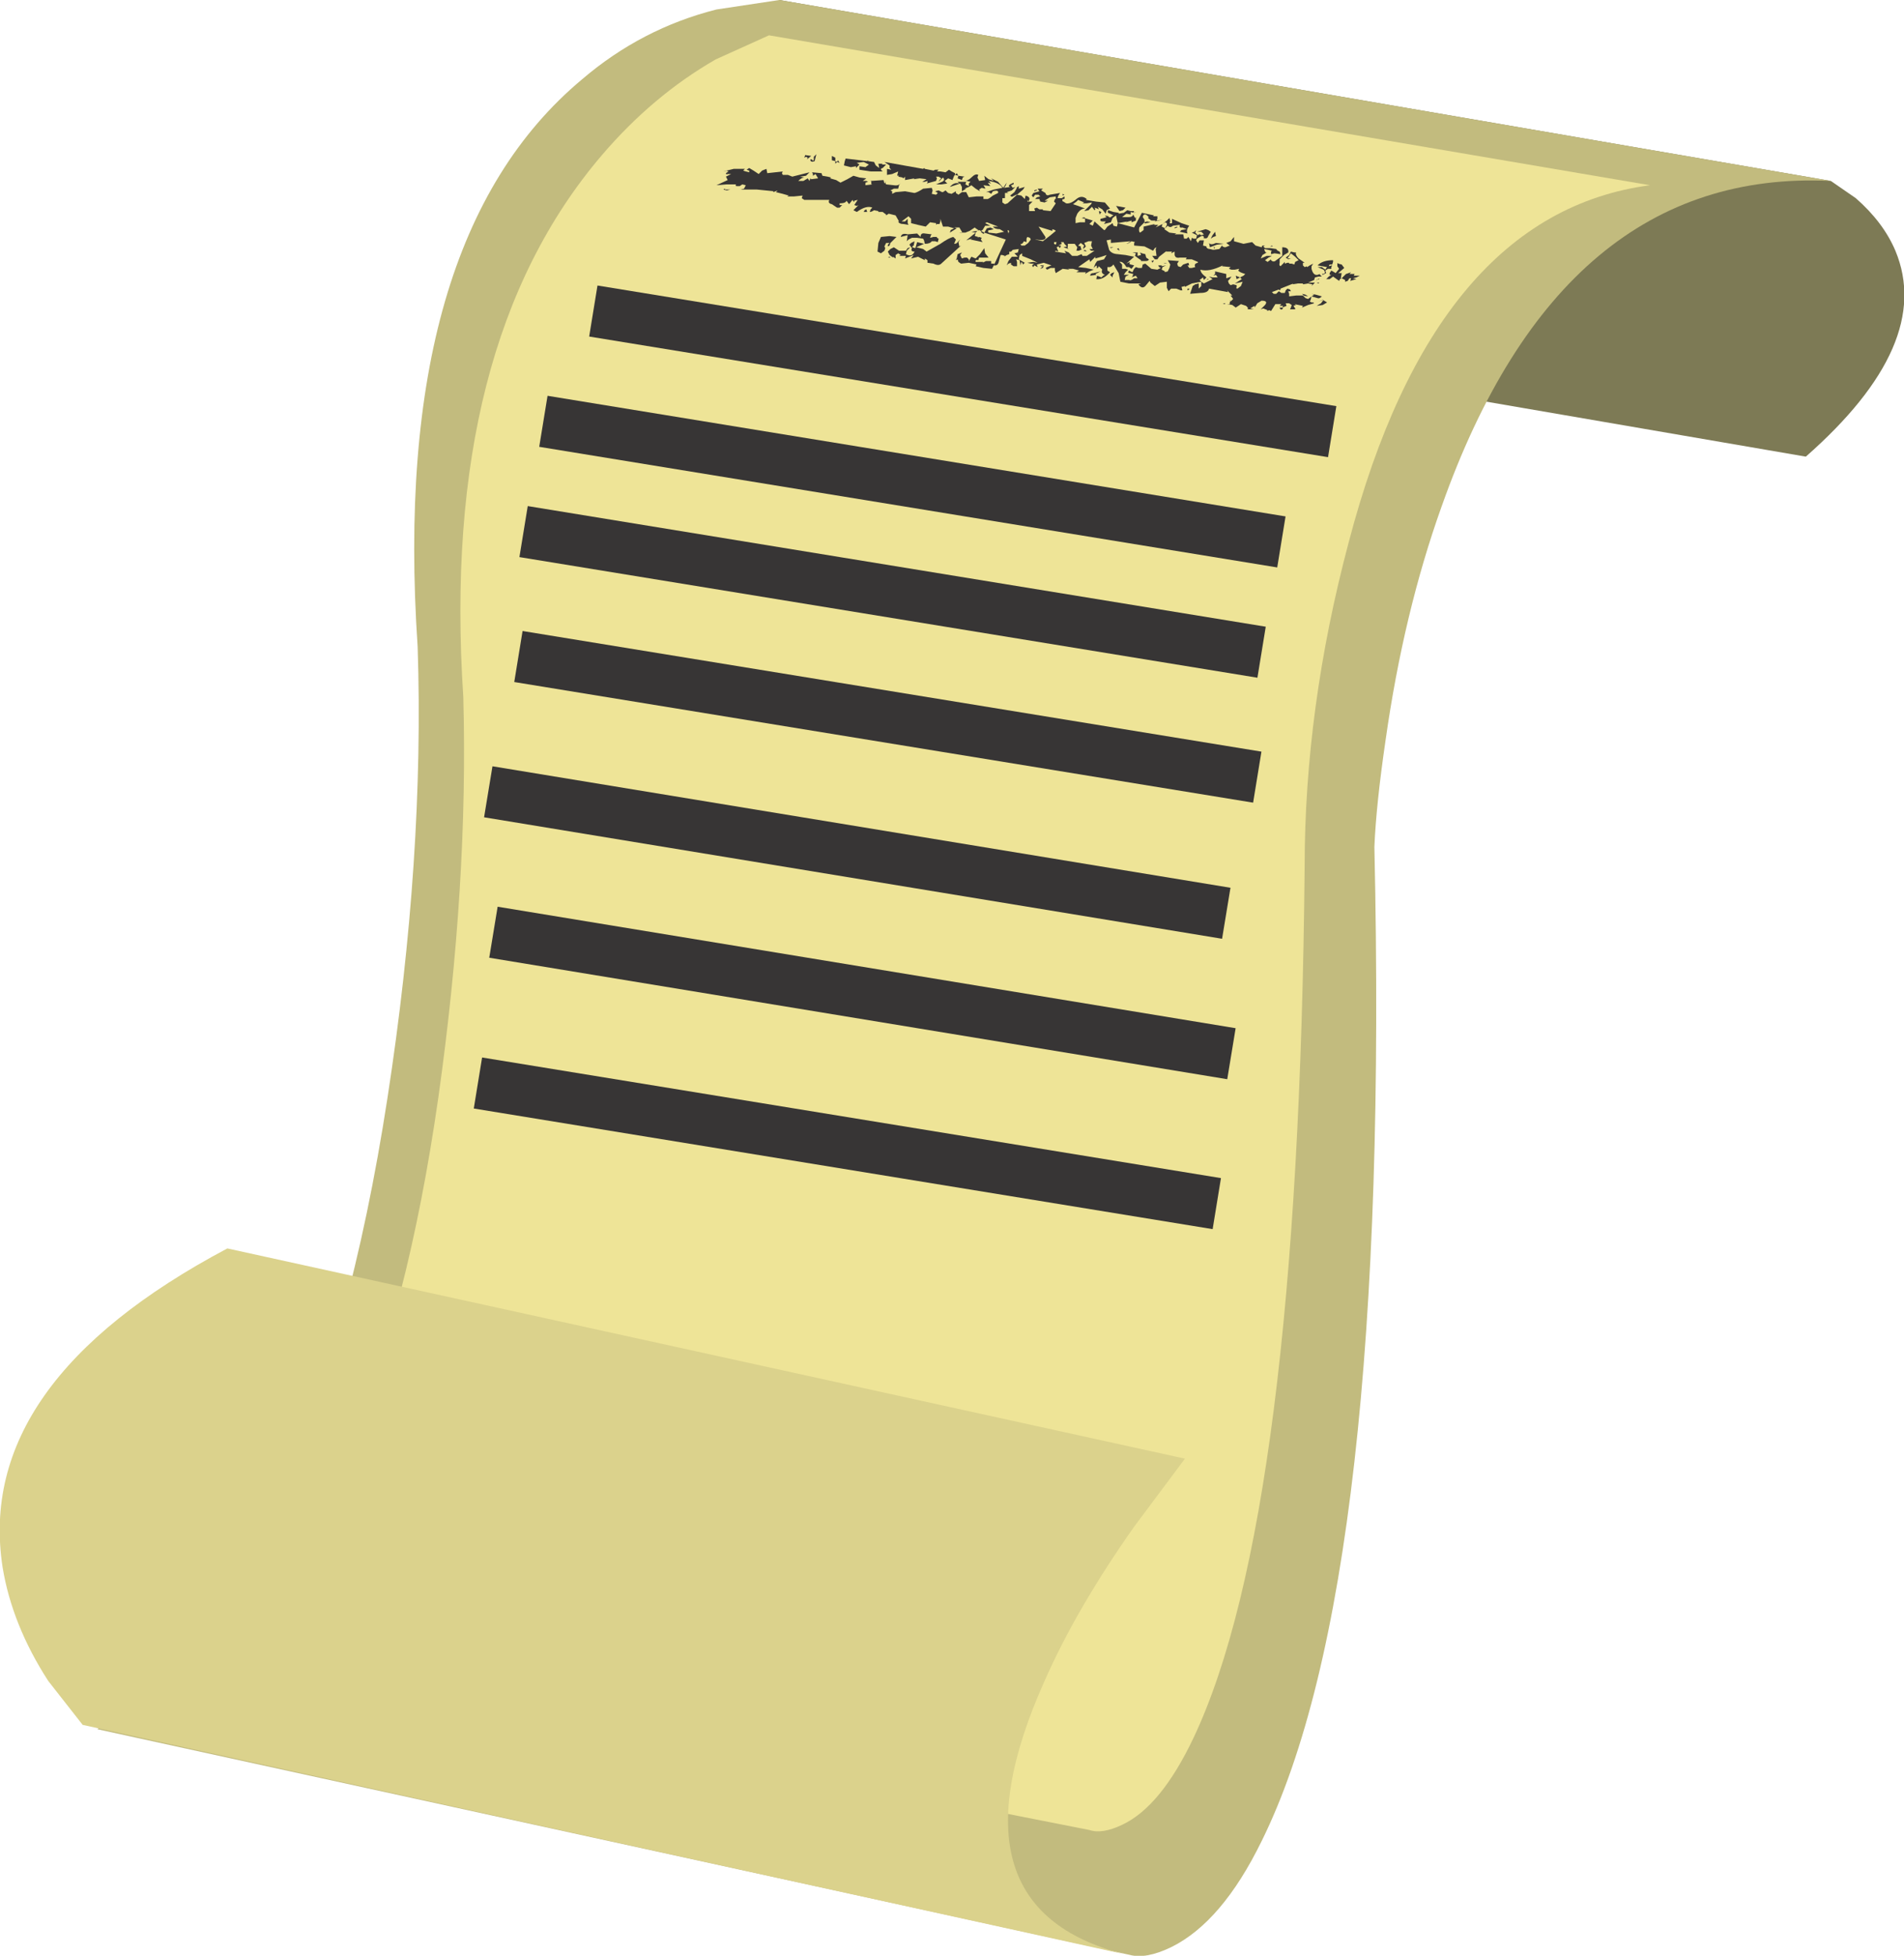 <?xml version="1.0" encoding="UTF-8" standalone="no"?>
<svg xmlns:xlink="http://www.w3.org/1999/xlink" height="113.5px" width="110.55px" xmlns="http://www.w3.org/2000/svg" viewBox="0 0 110.55 113.5">
  <g transform="matrix(1.0, 0.0, 0.0, 1.0, 0.45, 24.2)">
    <path d="M109.6 -9.65 Q111.85 -4.25 104.4 2.3 L85.5 -0.95 38.4 -9.95 44.8 -24.2 105.85 -13.7 107.3 -12.7 Q108.9 -11.3 109.6 -9.65" fill="#7d7a55" fill-rule="evenodd" stroke="none"/>
    <path d="M80.0 18.75 Q79.45 22.5 79.35 24.95 80.3 67.5 72.8 82.65 70.5 87.35 67.55 88.8 66.1 89.5 65.15 89.25 L5.2 76.15 Q17.75 67.45 22.05 39.5 24.2 25.55 23.8 13.35 22.2 -10.3 33.35 -19.6 36.8 -22.55 41.15 -23.65 L44.8 -24.2 105.85 -13.7 Q90.2 -14.45 83.25 5.2 81.05 11.35 80.0 18.75" fill="#c2bb7e" fill-rule="evenodd" stroke="none"/>
    <path d="M95.35 -13.45 Q82.85 -11.8 77.85 7.3 75.3 16.9 75.3 26.1 74.95 63.75 68.85 76.65 66.95 80.65 64.7 81.7 63.55 82.25 62.8 82.0 L11.05 71.8 Q21.45 64.25 25.0 39.5 26.75 27.1 26.45 16.25 25.1 -4.2 34.5 -15.2 37.45 -18.65 41.1 -20.75 L44.2 -22.15 95.35 -13.45" fill="#eee497" fill-rule="evenodd" stroke="none"/>
    <path d="M-0.3 66.75 Q-1.95 56.05 12.75 48.25 L68.35 60.45 65.4 64.4 Q62.05 69.15 60.2 73.35 54.3 86.5 64.8 89.2 L4.35 75.9 2.35 73.35 Q0.25 70.1 -0.3 66.75" fill="#dbd28c" fill-rule="evenodd" stroke="none"/>
    <path d="M78.0 -8.4 L77.9 -8.3 78.2 -8.3 78.15 -8.2 78.5 -8.2 78.3 -8.1 78.1 -8.05 78.3 -8.0 77.95 -7.9 78.0 -8.05 77.9 -8.05 77.8 -7.9 77.65 -7.85 77.65 -7.95 77.55 -8.0 77.45 -8.05 77.7 -8.3 78.0 -8.4" fill="#373535" fill-rule="evenodd" stroke="none"/>
    <path d="M76.75 -8.35 L76.85 -8.5 77.1 -8.35 77.3 -8.6 77.2 -8.75 77.2 -8.95 Q77.2 -8.9 77.45 -8.85 L77.6 -8.65 77.25 -8.35 77.35 -8.35 77.45 -8.35 77.4 -8.05 77.45 -8.05 77.35 -8.0 77.3 -7.9 76.95 -8.15 76.75 -8.0 76.55 -8.0 76.7 -8.15 76.85 -8.25 76.75 -8.25 76.75 -8.35" fill="#373535" fill-rule="evenodd" stroke="none"/>
    <path d="M55.9 -10.3 L56.0 -10.35 55.8 -10.3 55.65 -10.25 56.2 -10.7 56.15 -10.5 56.35 -10.45 56.3 -10.4 56.4 -10.45 56.55 -10.4 56.5 -10.3 56.6 -10.15 55.9 -10.3" fill="#373535" fill-rule="evenodd" stroke="none"/>
    <path d="M59.05 -13.35 L58.95 -13.2 58.6 -12.9 58.55 -12.9 58.35 -12.8 Q58.3 -12.75 58.2 -12.85 L58.45 -13.05 58.6 -13.3 58.55 -13.3 58.7 -13.4 58.7 -13.3 58.7 -13.25 59.05 -13.35" fill="#373535" fill-rule="evenodd" stroke="none"/>
    <path d="M55.95 -10.75 L56.3 -10.8 56.2 -10.7 55.95 -10.75" fill="#373535" fill-rule="evenodd" stroke="none"/>
    <path d="M51.4 -9.3 L51.4 -9.25 51.2 -9.4 51.1 -9.6 51.25 -9.75 51.45 -9.85 51.75 -9.65 52.15 -9.65 52.25 -9.8 52.4 -9.85 52.2 -9.65 52.15 -9.45 Q52.5 -9.25 52.65 -9.6 52.4 -9.6 52.5 -9.8 L52.35 -10.0 52.45 -10.1 52.65 -10.2 52.6 -9.95 Q52.4 -9.85 52.7 -9.8 L52.8 -10.15 53.2 -10.05 52.75 -9.85 53.15 -9.75 53.35 -9.6 54.15 -10.05 Q54.65 -10.4 54.9 -10.45 L55.05 -10.3 54.95 -10.05 Q55.1 -10.05 55.15 -10.15 L55.3 -10.3 55.2 -10.15 55.25 -9.9 55.35 -9.95 54.2 -8.9 Q54.05 -8.75 53.75 -8.9 L53.4 -8.95 53.4 -9.1 53.25 -9.2 53.25 -9.1 52.85 -9.3 52.45 -9.2 52.6 -9.4 52.1 -9.2 52.15 -9.35 51.95 -9.35 51.75 -9.35 51.85 -9.4 51.7 -9.5 51.55 -9.4 51.55 -9.2 51.4 -9.3" fill="#373535" fill-rule="evenodd" stroke="none"/>
    <path d="M52.2 -10.2 L52.25 -10.55 51.85 -10.45 Q51.9 -10.7 52.25 -10.6 L52.8 -10.65 53.0 -10.45 Q53.0 -10.7 53.25 -10.65 L53.65 -10.6 53.6 -10.55 53.55 -10.4 53.75 -10.45 53.95 -10.45 53.95 -10.4 54.05 -10.35 54.0 -10.15 53.85 -10.2 53.65 -10.2 Q53.55 -10.05 53.25 -10.05 L53.2 -10.25 53.15 -10.35 52.8 -10.4 52.45 -10.4 52.5 -10.4 52.3 -10.3 52.2 -10.2" fill="#373535" fill-rule="evenodd" stroke="none"/>
    <path d="M56.4 -9.25 L56.35 -9.1 Q56.15 -9.15 56.2 -9.0 L56.65 -9.0 56.6 -8.95 56.8 -9.05 57.1 -9.05 57.1 -8.9 57.3 -8.9 57.15 -8.6 56.65 -8.65 56.2 -8.75 56.25 -8.85 55.8 -8.95 55.35 -8.9 55.2 -9.0 55.15 -9.15 55.05 -9.1 55.1 -9.2 55.15 -9.2 55.1 -9.2 55.15 -9.45 55.4 -9.55 55.3 -9.4 55.2 -9.25 55.3 -9.4 55.4 -9.2 55.55 -9.25 55.7 -9.25 55.8 -9.15 55.8 -9.05 55.95 -9.3 56.2 -9.2 56.45 -9.45 56.7 -9.8 56.75 -9.5 56.95 -9.25 56.4 -9.25" fill="#373535" fill-rule="evenodd" stroke="none"/>
    <path d="M70.0 -9.85 L70.1 -9.85 70.0 -9.7 70.05 -9.8 70.0 -9.85" fill="#373535" fill-rule="evenodd" stroke="none"/>
    <path d="M76.95 -9.0 L76.9 -8.85 76.75 -8.85 76.7 -8.75 76.9 -8.8 76.85 -8.7 76.85 -8.6 76.65 -8.6 76.5 -8.5 76.55 -8.35 76.35 -8.25 76.3 -8.3 Q76.6 -8.3 76.4 -8.55 L76.05 -8.7 76.3 -8.7 76.5 -8.55 76.6 -8.7 76.05 -8.8 Q76.35 -9.1 76.95 -9.1 L76.95 -9.0" fill="#373535" fill-rule="evenodd" stroke="none"/>
    <path d="M65.45 -9.35 L65.4 -9.3 65.45 -9.35" fill="#373535" fill-rule="evenodd" stroke="none"/>
    <path d="M65.45 -9.35 L65.5 -9.5 65.3 -9.55 65.6 -9.55 65.6 -9.45 65.6 -9.35 65.8 -9.4 65.75 -9.55 Q65.75 -9.55 65.85 -9.5 L66.05 -9.45 66.1 -9.25 66.25 -9.15 Q66.25 -9.05 66.05 -9.05 L65.8 -9.05 65.8 -9.1 65.65 -9.2 65.45 -9.35" fill="#373535" fill-rule="evenodd" stroke="none"/>
    <path d="M56.5 -10.75 L56.5 -10.8 56.7 -10.7 Q56.7 -10.55 56.5 -10.75" fill="#373535" fill-rule="evenodd" stroke="none"/>
    <path d="M71.3 -8.2 L71.55 -8.1 71.35 -8.0 71.3 -8.2" fill="#373535" fill-rule="evenodd" stroke="none"/>
    <path d="M72.25 -10.15 L72.45 -9.95 72.8 -9.85 72.85 -9.95 73.0 -9.95 72.9 -9.9 73.0 -9.8 73.3 -9.8 73.65 -9.75 Q73.7 -9.65 73.85 -9.6 L73.9 -9.45 73.55 -9.5 73.35 -9.45 73.35 -9.6 73.4 -9.65 73.2 -9.7 72.95 -9.75 73.0 -9.6 Q73.1 -9.5 73.1 -9.55 L72.85 -9.4 72.75 -9.2 73.1 -9.35 73.4 -9.35 73.2 -9.25 73.0 -9.1 73.15 -9.0 73.35 -9.15 73.35 -9.1 Q73.5 -8.95 73.65 -9.1 L74.0 -9.35 74.0 -9.6 74.0 -9.85 Q74.4 -9.85 74.35 -9.55 L74.1 -9.4 73.85 -9.15 73.85 -8.95 Q73.8 -8.8 73.9 -8.75 L74.05 -8.9 74.15 -9.0 74.15 -8.9 74.3 -8.95 74.4 -8.95 74.4 -8.9 74.55 -8.9 74.7 -8.85 74.75 -9.0 74.95 -9.1 74.75 -9.3 74.5 -9.5 74.3 -9.2 74.5 -9.2 74.35 -9.15 74.2 -9.25 74.4 -9.4 74.5 -9.6 74.7 -9.55 74.8 -9.55 Q74.75 -9.4 74.95 -9.2 L75.3 -8.95 75.2 -8.95 75.2 -8.8 75.3 -8.7 75.45 -8.75 75.4 -8.75 75.45 -8.7 75.6 -8.8 75.8 -8.9 75.7 -8.75 75.7 -8.6 Q75.8 -8.2 76.05 -8.25 L76.2 -8.3 76.15 -8.3 76.3 -8.15 76.1 -8.15 75.9 -8.1 75.85 -7.95 75.5 -7.8 75.9 -7.8 75.8 -7.7 75.7 -7.6 75.75 -7.7 75.5 -7.75 75.2 -7.7 75.2 -7.75 74.9 -7.75 74.6 -7.7 74.65 -7.75 73.9 -7.45 73.9 -7.4 73.85 -7.35 73.8 -7.4 73.4 -7.25 73.5 -7.15 73.65 -7.15 73.8 -7.3 73.95 -7.2 74.15 -7.2 74.2 -7.35 74.3 -7.45 74.45 -7.4 74.5 -7.3 74.45 -7.3 74.35 -7.3 74.4 -7.15 74.4 -7.0 74.8 -7.05 75.25 -7.05 75.15 -7.15 75.35 -7.1 75.5 -7.0 75.2 -7.05 75.35 -6.9 75.5 -6.85 75.85 -7.1 75.7 -7.15 75.95 -7.1 76.3 -7.0 Q76.15 -6.85 76.05 -6.9 L75.7 -7.0 75.65 -6.8 75.6 -6.7 75.7 -6.65 75.8 -6.65 75.85 -6.6 75.5 -6.5 75.15 -6.35 75.2 -6.45 74.7 -6.55 74.8 -6.5 74.9 -6.55 74.8 -6.5 74.65 -6.45 74.75 -6.3 74.75 -6.25 74.45 -6.25 74.5 -6.35 74.55 -6.5 74.4 -6.6 74.2 -6.6 74.25 -6.45 74.0 -6.35 74.05 -6.3 Q73.9 -6.15 73.85 -6.35 L74.0 -6.35 74.05 -6.45 73.85 -6.45 73.95 -6.55 73.6 -6.55 73.35 -6.15 73.25 -6.2 73.1 -6.15 73.15 -6.2 72.9 -6.3 72.75 -6.25 73.0 -6.5 Q73.2 -6.75 72.8 -6.75 L72.55 -6.6 72.4 -6.35 72.4 -6.45 72.3 -6.4 72.15 -6.3 72.35 -6.25 72.2 -6.25 72.0 -6.25 72.0 -6.35 71.9 -6.45 71.6 -6.55 71.3 -6.35 71.1 -6.5 70.8 -6.55 70.95 -6.55 70.95 -6.65 71.0 -6.75 70.95 -6.75 71.0 -6.7 71.15 -6.85 71.0 -7.05 71.1 -7.05 70.8 -7.35 70.85 -7.25 70.3 -7.35 69.75 -7.45 Q69.7 -7.2 69.25 -7.2 L68.65 -7.15 68.8 -7.6 68.95 -7.7 69.15 -7.75 69.15 -7.45 69.3 -7.6 69.3 -7.85 68.75 -7.75 68.35 -7.55 68.35 -7.6 68.15 -7.55 68.2 -7.35 68.05 -7.35 68.1 -7.35 67.85 -7.45 67.55 -7.45 67.4 -7.3 67.3 -7.5 67.3 -7.85 66.9 -7.8 66.6 -7.6 66.35 -7.8 66.3 -7.9 66.05 -7.6 Q65.85 -7.4 65.65 -7.7 L65.8 -7.75 65.1 -7.75 64.6 -7.85 64.5 -8.35 64.2 -8.85 64.1 -8.75 64.0 -8.7 63.85 -8.7 63.85 -8.5 64.0 -8.4 Q63.6 -7.95 63.2 -8.0 L63.25 -8.2 63.5 -8.1 63.6 -8.2 63.7 -8.25 Q63.45 -8.35 63.55 -8.55 L63.35 -8.75 63.3 -8.65 63.2 -8.65 63.25 -8.7 63.2 -8.8 63.05 -8.65 63.15 -8.9 63.25 -9.05 63.65 -9.15 63.8 -9.4 63.5 -9.3 63.15 -9.2 63.15 -9.3 63.0 -9.15 62.85 -9.0 62.8 -9.15 62.15 -8.7 62.6 -8.65 63.05 -8.55 62.8 -8.45 62.55 -8.3 62.6 -8.4 62.05 -8.4 62.2 -8.5 61.85 -8.6 61.55 -8.6 61.65 -8.55 61.25 -8.6 60.85 -8.35 60.8 -8.5 60.8 -8.65 60.55 -8.65 60.35 -8.55 Q60.2 -8.65 60.35 -8.7 L60.6 -8.8 60.15 -8.95 59.75 -8.85 59.8 -8.7 59.6 -8.8 59.55 -8.7 Q59.4 -8.8 59.6 -8.9 L59.4 -8.9 59.2 -8.95 59.55 -9.0 59.8 -8.95 59.4 -9.15 58.9 -9.35 58.9 -9.5 58.75 -9.4 58.7 -9.15 59.05 -8.95 58.95 -8.85 58.9 -8.95 58.85 -9.0 58.8 -8.8 58.75 -9.1 58.55 -9.15 58.6 -9.0 58.6 -8.75 58.4 -8.75 58.25 -8.85 58.25 -8.95 58.1 -8.9 58.0 -8.8 58.1 -9.05 58.3 -9.3 58.65 -9.3 58.45 -9.5 58.65 -9.55 58.7 -9.75 58.35 -9.7 Q58.25 -9.55 58.15 -9.6 L58.15 -9.5 58.15 -9.45 58.0 -9.4 57.85 -9.3 57.9 -9.35 57.75 -9.4 57.65 -9.4 57.55 -9.05 Q57.5 -8.75 57.25 -8.8 L57.3 -8.9 57.95 -10.3 56.7 -10.7 56.85 -10.95 57.05 -11.0 57.25 -10.9 57.05 -10.85 Q56.85 -10.85 56.95 -10.7 L57.4 -10.65 57.85 -10.75 57.6 -10.9 Q57.3 -10.9 57.2 -11.05 L57.5 -11.05 56.85 -11.3 56.75 -11.25 57.05 -11.1 56.75 -11.1 56.6 -10.85 56.5 -10.8 56.4 -10.85 56.3 -10.8 56.35 -10.85 56.2 -10.95 56.15 -10.95 56.2 -10.95 56.15 -11.0 55.85 -10.8 55.6 -10.7 55.25 -10.7 Q55.45 -10.65 55.4 -10.75 L55.25 -11.0 54.95 -11.0 55.1 -10.95 54.7 -10.7 54.75 -10.85 54.95 -10.95 54.6 -11.05 54.3 -11.05 54.15 -11.5 54.15 -11.35 54.1 -11.2 53.95 -11.2 53.9 -11.15 53.9 -11.25 53.55 -11.3 53.3 -11.05 52.85 -11.15 52.45 -11.25 52.45 -11.5 52.3 -11.65 52.1 -11.5 51.9 -11.35 52.1 -11.35 52.25 -11.5 52.25 -11.25 52.3 -11.15 52.0 -11.2 Q51.75 -11.2 51.7 -11.35 L51.75 -11.35 51.55 -11.7 51.15 -11.8 51.0 -11.7 51.0 -11.75 50.8 -11.9 50.55 -11.9 50.55 -11.95 50.3 -12.0 Q50.15 -11.9 50.05 -11.9 L50.1 -12.05 50.2 -12.15 Q49.85 -12.3 49.3 -11.9 L49.1 -12.0 49.4 -12.3 49.3 -12.25 49.15 -12.3 49.35 -12.6 49.15 -12.55 Q49.15 -12.4 49.05 -12.6 L48.85 -12.35 48.7 -12.55 Q48.65 -12.4 48.3 -12.4 L48.3 -12.3 48.45 -12.3 48.3 -12.15 48.15 -12.15 47.85 -12.35 Q47.6 -12.4 47.7 -12.6 L46.25 -12.6 46.1 -12.7 46.15 -12.85 45.65 -12.8 45.2 -12.8 45.25 -12.8 45.35 -12.85 45.0 -12.95 44.6 -13.05 44.7 -13.15 44.45 -13.05 44.45 -13.1 44.5 -13.1 43.5 -13.2 42.55 -13.2 42.75 -13.25 42.85 -13.45 42.65 -13.5 42.5 -13.4 42.3 -13.4 42.25 -13.45 42.3 -13.5 41.75 -13.5 41.15 -13.45 41.8 -13.75 41.7 -13.95 42.0 -14.1 41.8 -14.1 Q41.7 -14.05 41.7 -14.15 L41.85 -14.25 41.7 -14.3 41.55 -14.25 42.15 -14.4 42.8 -14.4 42.7 -14.3 42.85 -14.25 43.05 -14.2 43.05 -14.3 42.9 -14.35 43.05 -14.45 43.3 -14.3 43.6 -14.1 43.8 -14.3 44.05 -14.4 44.1 -14.15 45.0 -14.25 44.95 -14.15 45.0 -14.05 45.3 -14.05 45.55 -13.95 46.55 -14.2 46.35 -14.0 46.0 -13.95 46.25 -13.9 Q46.1 -13.9 45.9 -13.7 L46.2 -13.7 46.45 -13.85 46.55 -13.7 46.6 -13.85 46.65 -13.8 47.05 -13.85 46.9 -14.1 46.75 -14.0 46.75 -14.1 46.7 -14.2 47.25 -14.15 47.3 -14.0 47.6 -13.95 47.8 -13.9 47.75 -13.85 48.1 -13.75 48.35 -13.6 48.75 -13.8 49.1 -14.0 49.45 -13.9 49.85 -13.85 49.65 -13.7 49.85 -13.7 49.95 -13.65 49.8 -13.6 49.8 -13.45 50.2 -13.5 Q50.1 -13.5 50.15 -13.65 L50.1 -13.7 50.85 -13.75 50.9 -13.55 51.0 -13.7 50.95 -13.6 51.0 -13.5 51.45 -13.45 Q51.75 -13.4 51.85 -13.6 L51.75 -13.45 51.7 -13.25 51.45 -13.25 51.25 -13.15 51.35 -13.1 51.35 -12.95 51.55 -13.05 52.1 -13.1 52.65 -13.0 Q52.85 -13.05 53.15 -13.25 L53.65 -13.3 53.7 -13.15 53.65 -12.95 53.9 -12.9 54.0 -13.0 53.85 -13.1 54.05 -13.15 54.25 -13.05 54.2 -13.05 54.3 -13.05 54.45 -13.15 54.6 -13.0 54.8 -12.95 55.05 -13.1 55.05 -13.0 55.2 -12.9 55.4 -13.05 55.65 -13.05 55.7 -12.95 55.8 -12.75 56.25 -12.8 56.65 -12.8 56.65 -12.65 56.9 -12.65 57.0 -12.7 57.2 -12.85 57.5 -13.0 Q57.55 -13.2 57.2 -13.1 L57.1 -12.95 56.95 -13.05 56.8 -13.05 57.25 -13.2 57.75 -13.3 Q57.6 -13.6 56.95 -13.7 L57.1 -13.55 56.9 -13.6 57.05 -13.4 56.65 -13.45 56.75 -13.3 56.75 -13.25 56.55 -13.3 56.4 -13.2 56.45 -13.1 56.2 -13.25 55.95 -13.45 55.8 -13.35 55.55 -13.25 55.65 -13.25 55.4 -13.1 55.4 -13.35 55.3 -13.55 55.0 -13.45 54.7 -13.35 Q54.95 -13.65 55.25 -13.55 L55.15 -13.65 55.65 -13.65 55.6 -13.5 55.8 -13.4 55.8 -13.55 55.9 -13.65 55.5 -13.75 Q55.7 -13.65 55.95 -13.9 56.2 -14.15 56.35 -14.05 L56.3 -13.9 56.4 -13.7 56.75 -13.75 56.7 -14.0 56.95 -13.8 57.25 -13.7 57.1 -13.85 57.5 -13.65 57.8 -13.3 58.0 -13.6 57.95 -13.45 57.85 -13.3 58.2 -13.35 Q58.05 -13.4 58.2 -13.5 L58.4 -13.6 58.4 -13.5 58.25 -13.45 58.35 -13.3 58.5 -13.35 58.3 -13.15 58.0 -13.05 58.1 -13.0 57.9 -13.0 57.9 -12.65 57.9 -12.7 57.75 -12.7 57.75 -12.65 57.75 -12.45 57.9 -12.35 58.05 -12.4 58.6 -12.9 58.85 -12.85 59.05 -12.65 59.1 -12.85 Q59.45 -12.75 59.25 -12.5 L59.2 -12.6 59.2 -12.5 59.15 -12.5 59.5 -12.5 59.3 -12.3 59.3 -11.95 59.65 -11.95 59.6 -12.1 59.75 -12.15 59.9 -12.05 60.1 -12.05 60.1 -12.0 60.55 -11.95 60.85 -12.4 60.75 -12.5 60.8 -12.65 60.85 -12.65 60.85 -12.7 60.85 -12.8 60.5 -12.75 60.2 -12.55 60.3 -12.55 60.4 -12.55 60.2 -12.45 59.95 -12.5 59.9 -12.65 59.65 -12.65 59.75 -12.75 59.95 -12.8 59.85 -12.9 59.65 -12.9 59.55 -12.75 59.45 -12.85 59.55 -13.0 59.9 -13.1 59.8 -13.25 60.1 -13.25 60.0 -13.15 60.25 -13.0 Q60.3 -12.8 60.5 -12.9 L61.1 -13.0 61.0 -12.85 60.95 -12.7 61.2 -12.7 61.35 -12.8 Q61.4 -12.6 61.25 -12.65 61.2 -12.5 61.3 -12.5 L61.45 -12.4 Q61.7 -12.35 62.05 -12.65 62.35 -12.9 62.65 -12.65 L62.6 -12.6 63.2 -12.5 63.7 -12.45 64.0 -12.1 63.8 -12.0 63.75 -11.8 63.55 -12.05 63.3 -12.2 63.35 -12.05 63.25 -12.1 63.1 -12.15 63.15 -12.05 63.1 -12.0 62.95 -12.2 62.75 -12.0 62.5 -11.95 62.85 -12.3 62.9 -12.35 62.95 -12.45 62.65 -12.4 62.4 -12.4 62.5 -12.45 62.15 -12.6 62.05 -12.5 61.85 -12.35 62.15 -12.25 62.55 -12.1 Q62.3 -12.1 62.1 -11.8 L62.0 -11.55 62.0 -11.25 62.25 -11.3 62.55 -11.3 62.55 -11.5 62.35 -11.55 62.55 -11.6 62.5 -11.55 63.0 -11.4 62.8 -11.2 63.0 -11.1 63.1 -11.35 63.65 -10.85 63.7 -10.85 63.85 -11.05 64.15 -11.25 64.2 -11.1 64.4 -11.05 64.45 -11.25 64.35 -11.7 64.15 -11.55 64.05 -11.3 63.65 -11.2 63.75 -11.35 63.55 -11.35 Q63.4 -11.35 63.45 -11.5 L63.65 -11.55 63.8 -11.6 63.7 -11.7 63.9 -11.65 Q63.95 -11.55 64.05 -11.6 L64.1 -11.65 64.2 -11.7 64.0 -11.8 Q63.8 -11.85 63.9 -12.0 L64.2 -11.9 64.5 -11.85 64.5 -11.8 64.8 -11.85 65.0 -12.0 65.2 -11.95 65.4 -11.95 65.35 -11.85 65.55 -11.9 65.4 -11.85 65.2 -11.9 65.2 -11.75 64.95 -11.8 64.7 -11.6 65.1 -11.6 Q65.3 -11.6 65.35 -11.75 L65.45 -11.55 65.5 -11.6 65.5 -11.4 65.25 -11.3 65.25 -11.4 64.9 -11.3 65.0 -11.35 64.45 -11.25 65.4 -11.0 65.85 -11.85 66.55 -11.7 66.5 -11.65 66.75 -11.65 66.75 -11.5 66.7 -11.4 67.05 -11.45 66.6 -11.35 66.65 -11.4 66.4 -11.4 66.2 -11.55 66.25 -11.6 66.15 -11.7 Q65.95 -11.85 65.9 -11.6 L66.0 -11.45 66.0 -11.3 66.15 -11.35 66.35 -11.3 66.1 -11.25 Q66.0 -11.2 66.0 -11.3 L65.7 -11.0 Q65.65 -10.75 65.75 -10.7 L65.95 -10.85 65.95 -11.05 66.6 -11.2 66.55 -11.15 66.8 -11.15 66.65 -11.0 67.05 -11.2 67.0 -11.05 67.2 -10.95 67.3 -11.15 67.3 -11.25 67.2 -11.3 67.05 -11.2 67.3 -11.4 67.45 -11.55 67.5 -11.35 Q67.4 -11.2 67.6 -11.25 L67.6 -11.5 68.15 -11.25 68.6 -11.1 Q68.4 -10.85 68.5 -10.65 L68.05 -10.75 68.15 -10.85 68.45 -10.9 68.2 -11.0 Q68.0 -10.95 68.05 -11.15 L67.65 -11.1 Q67.5 -10.95 67.35 -11.1 L67.25 -11.0 67.15 -10.9 67.45 -10.7 67.85 -10.65 67.75 -10.6 68.15 -10.6 68.1 -10.6 68.25 -10.6 68.3 -10.35 68.45 -10.35 68.55 -10.45 68.7 -10.2 68.75 -10.4 Q68.75 -10.4 68.85 -10.35 L69.0 -10.35 69.05 -10.55 68.75 -10.7 68.9 -10.75 69.0 -10.85 68.95 -10.7 69.1 -10.55 69.25 -10.65 69.2 -10.6 69.3 -10.55 69.45 -10.6 69.3 -10.75 69.05 -10.75 69.55 -10.9 69.7 -10.85 69.85 -10.75 69.7 -10.5 Q69.65 -10.3 69.4 -10.4 L69.45 -10.4 Q69.45 -10.55 69.3 -10.5 L69.05 -10.35 69.0 -10.25 69.1 -10.1 69.2 -10.25 69.45 -10.25 69.4 -9.95 69.6 -9.9 69.6 -9.85 Q69.65 -9.75 69.8 -9.75 L70.0 -9.7 70.35 -9.75 70.5 -9.95 Q70.55 -9.85 70.7 -9.85 L70.95 -9.95 70.75 -10.1 71.0 -10.2 71.2 -10.45 71.2 -10.2 71.75 -10.05 72.25 -10.15 M71.0 -8.7 L70.5 -8.75 70.55 -8.8 Q69.75 -8.4 69.25 -8.55 69.25 -8.35 69.6 -8.1 L69.45 -7.95 69.4 -8.1 69.2 -7.95 69.3 -7.85 69.45 -7.75 69.95 -8.0 69.75 -8.15 69.95 -8.1 70.25 -8.1 70.15 -8.25 70.0 -8.2 70.1 -8.3 70.1 -8.45 70.75 -8.3 70.75 -8.05 70.9 -8.1 71.05 -8.15 70.95 -8.0 70.85 -7.9 70.9 -7.75 71.0 -7.65 71.15 -7.7 71.35 -7.65 71.35 -7.55 Q71.3 -7.45 71.4 -7.45 L71.6 -7.6 71.7 -7.85 71.5 -7.8 71.25 -7.75 71.65 -8.0 71.55 -8.1 71.75 -8.2 71.85 -8.3 Q71.5 -8.4 71.45 -8.5 L71.5 -8.6 71.25 -8.55 71.05 -8.55 70.9 -8.6 71.0 -8.7 M59.15 -10.35 L59.15 -10.15 59.0 -10.2 Q58.9 -10.0 58.8 -10.05 L58.85 -9.95 59.05 -9.95 59.25 -10.1 59.4 -10.3 59.35 -10.4 59.2 -10.45 59.15 -10.35 M58.1 -10.65 L58.15 -10.8 58.05 -10.85 58.1 -10.65 M61.55 -9.9 Q61.5 -9.8 61.6 -9.75 L61.3 -9.85 61.5 -9.9 61.35 -10.05 61.3 -10.15 61.15 -10.15 61.2 -10.05 61.0 -9.95 61.15 -9.95 61.1 -9.8 61.0 -9.9 60.9 -9.85 61.0 -9.6 60.85 -9.65 60.8 -9.6 61.45 -9.5 61.35 -9.65 61.6 -9.55 61.8 -9.35 62.1 -9.35 62.35 -9.45 62.4 -9.35 62.65 -9.35 62.95 -9.55 63.1 -9.65 62.9 -9.65 62.8 -9.75 63.0 -9.75 62.9 -9.95 62.95 -10.2 62.7 -10.2 62.75 -10.2 62.5 -10.1 62.6 -9.9 62.45 -9.75 62.45 -9.85 62.5 -9.95 62.3 -10.1 62.15 -9.95 62.3 -9.9 Q62.3 -9.7 62.4 -9.75 L62.2 -9.65 62.05 -9.65 62.1 -9.85 61.95 -10.05 61.55 -10.05 61.55 -9.9 M60.65 -10.8 L59.85 -11.05 60.25 -10.45 Q60.3 -10.2 59.7 -10.3 L59.65 -10.3 60.1 -10.2 60.55 -10.55 60.85 -10.8 60.8 -10.85 60.65 -10.9 60.65 -10.8 M60.75 -10.15 L60.75 -10.05 60.85 -10.0 60.9 -10.15 60.75 -10.15 M65.4 -9.3 L64.95 -8.9 65.15 -9.0 Q65.1 -8.85 65.2 -8.85 L65.4 -8.8 65.25 -8.6 65.1 -8.7 64.95 -8.7 Q64.75 -9.05 64.55 -9.0 L64.7 -8.85 64.7 -8.6 64.9 -8.6 65.05 -8.55 64.9 -8.4 64.8 -8.25 65.1 -8.25 64.9 -8.15 64.85 -7.95 65.1 -7.95 Q65.25 -7.9 65.25 -8.0 L65.25 -7.95 65.4 -8.05 65.6 -8.05 65.5 -8.2 65.25 -8.1 65.3 -8.15 65.35 -8.3 65.15 -8.35 Q65.0 -8.35 65.1 -8.5 L65.3 -8.4 65.4 -8.6 65.5 -8.7 65.65 -8.65 65.85 -8.65 65.9 -8.85 66.05 -8.9 66.4 -8.6 66.75 -8.55 66.95 -8.65 66.85 -8.7 66.8 -8.8 67.0 -8.8 67.0 -8.75 67.25 -8.8 67.05 -8.7 67.0 -8.55 67.1 -8.5 67.2 -8.45 67.15 -8.4 67.35 -8.45 67.45 -8.65 67.5 -8.85 67.35 -9.1 68.0 -9.05 67.9 -8.9 67.95 -8.75 68.1 -8.7 68.25 -8.85 68.55 -8.95 68.6 -8.8 68.5 -8.8 68.6 -8.65 68.75 -8.65 68.95 -8.7 Q68.85 -8.9 69.1 -8.95 L69.1 -9.0 68.75 -9.15 68.4 -9.15 68.45 -9.25 68.05 -9.25 Q67.8 -9.2 67.75 -9.4 L67.75 -9.5 67.75 -9.6 67.55 -9.5 67.6 -9.6 67.25 -9.6 67.3 -9.65 66.85 -9.3 66.75 -9.15 66.6 -9.15 66.45 -9.35 66.7 -9.35 66.65 -9.75 66.7 -9.85 66.6 -9.8 66.5 -9.65 66.0 -9.9 65.4 -9.95 65.4 -10.1 65.45 -10.15 65.25 -10.2 Q65.05 -10.05 64.95 -10.05 L65.05 -10.1 65.2 -10.2 64.6 -10.15 64.05 -10.1 64.05 -10.3 63.8 -10.25 63.95 -9.7 Q64.1 -9.45 64.5 -9.45 L64.45 -9.45 64.9 -9.4 65.4 -9.3" fill="#373535" fill-rule="evenodd" stroke="none"/>
    <path d="M76.15 -8.05 L75.95 -7.9 76.05 -8.0 Q76.15 -7.95 76.15 -8.05" fill="#373535" fill-rule="evenodd" stroke="none"/>
    <path d="M76.1 -7.75 L76.0 -7.8 76.15 -7.8 76.1 -7.75" fill="#373535" fill-rule="evenodd" stroke="none"/>
    <path d="M76.1 -6.7 L76.35 -6.8 76.6 -6.65 76.35 -6.5 76.0 -6.45 76.25 -6.6 76.4 -6.8 76.1 -6.7" fill="#373535" fill-rule="evenodd" stroke="none"/>
    <path d="M73.45 -9.9 L73.4 -9.9 73.3 -9.9 73.4 -9.95 73.45 -9.9" fill="#373535" fill-rule="evenodd" stroke="none"/>
    <path d="M70.15 -10.1 L70.6 -10.05 70.2 -10.0 69.8 -9.85 69.75 -10.1 Q69.85 -9.95 70.15 -10.1" fill="#373535" fill-rule="evenodd" stroke="none"/>
    <path d="M70.1 -10.75 L70.15 -10.5 70.0 -10.45 69.85 -10.35 69.95 -10.55 70.1 -10.75" fill="#373535" fill-rule="evenodd" stroke="none"/>
    <path d="M70.55 -6.6 L70.7 -6.6 70.65 -6.55 70.55 -6.6" fill="#373535" fill-rule="evenodd" stroke="none"/>
    <path d="M69.6 -7.95 L69.65 -8.0 69.75 -8.0 69.6 -7.95" fill="#373535" fill-rule="evenodd" stroke="none"/>
    <path d="M67.9 -11.05 L67.9 -11.0 67.75 -10.95 67.75 -11.0 67.9 -11.05" fill="#373535" fill-rule="evenodd" stroke="none"/>
    <path d="M68.6 -7.45 L68.6 -7.4 68.5 -7.35 68.5 -7.45 68.6 -7.45" fill="#373535" fill-rule="evenodd" stroke="none"/>
    <path d="M67.1 -8.95 L67.3 -8.9 67.2 -8.9 67.1 -8.95" fill="#373535" fill-rule="evenodd" stroke="none"/>
    <path d="M66.4 -9.05 L66.55 -9.1 66.5 -9.0 66.45 -8.95 66.45 -9.0 66.4 -9.05" fill="#373535" fill-rule="evenodd" stroke="none"/>
    <path d="M64.35 -12.25 L64.9 -12.15 64.75 -12.0 64.55 -11.95 64.35 -12.25" fill="#373535" fill-rule="evenodd" stroke="none"/>
    <path d="M64.4 -9.75 L64.5 -9.8 64.55 -9.65 64.4 -9.75" fill="#373535" fill-rule="evenodd" stroke="none"/>
    <path d="M63.35 -11.95 L63.5 -11.9 63.4 -11.75 63.35 -11.95" fill="#373535" fill-rule="evenodd" stroke="none"/>
    <path d="M64.0 -9.85 L64.2 -9.85 64.05 -9.8 64.0 -9.85" fill="#373535" fill-rule="evenodd" stroke="none"/>
    <path d="M64.15 -7.9 L64.15 -8.1 64.0 -8.25 64.1 -8.35 64.25 -8.4 64.15 -8.2 64.15 -7.9" fill="#373535" fill-rule="evenodd" stroke="none"/>
    <path d="M63.15 -8.3 L63.2 -8.25 62.85 -8.2 Q62.85 -8.35 63.05 -8.35 L63.45 -8.45 63.15 -8.3" fill="#373535" fill-rule="evenodd" stroke="none"/>
    <path d="M61.25 -12.85 L61.25 -12.95 61.35 -12.9 61.25 -12.85" fill="#373535" fill-rule="evenodd" stroke="none"/>
    <path d="M62.45 -9.65 L62.55 -9.7 62.65 -9.6 62.45 -9.65" fill="#373535" fill-rule="evenodd" stroke="none"/>
    <path d="M59.75 -13.15 L59.6 -13.1 59.6 -13.15 59.75 -13.2 59.75 -13.15" fill="#373535" fill-rule="evenodd" stroke="none"/>
    <path d="M59.95 -8.6 L60.1 -8.75 60.0 -8.75 59.95 -8.8 60.15 -8.8 60.1 -8.65 59.95 -8.6" fill="#373535" fill-rule="evenodd" stroke="none"/>
    <path d="M54.65 -14.35 L54.8 -14.25 55.0 -14.15 55.0 -14.05 54.95 -14.0 54.85 -13.75 54.6 -13.85 54.4 -13.7 54.55 -13.55 54.2 -13.5 53.9 -13.5 54.25 -13.65 Q54.45 -13.75 54.3 -13.9 L54.05 -13.65 54.1 -13.75 54.2 -13.85 54.05 -13.95 53.9 -13.95 53.95 -13.85 53.9 -13.7 53.35 -13.55 53.4 -13.6 53.4 -13.7 53.25 -13.65 53.1 -13.65 53.35 -13.8 52.95 -13.85 52.6 -13.8 52.65 -13.85 52.1 -13.75 52.1 -13.95 Q52.0 -13.8 51.95 -13.9 L51.7 -13.95 51.75 -14.0 Q51.6 -14.0 51.65 -14.05 L51.7 -14.25 51.35 -14.1 51.05 -14.05 51.05 -14.25 51.05 -14.4 51.3 -14.35 51.2 -14.45 51.2 -14.6 50.9 -14.8 53.15 -14.4 53.2 -14.45 53.25 -14.4 53.75 -14.3 53.85 -14.35 54.05 -14.35 53.95 -14.25 54.15 -14.25 54.45 -14.2 54.65 -14.35" fill="#373535" fill-rule="evenodd" stroke="none"/>
    <path d="M55.4 -13.75 L55.15 -13.85 55.2 -14.0 55.55 -13.95 55.45 -13.9 55.4 -13.75" fill="#373535" fill-rule="evenodd" stroke="none"/>
    <path d="M55.1 -14.15 L55.2 -14.0 55.0 -14.05 55.1 -14.15" fill="#373535" fill-rule="evenodd" stroke="none"/>
    <path d="M48.55 -14.6 L48.6 -14.85 48.65 -15.0 49.9 -14.85 49.95 -14.9 49.95 -14.85 50.3 -14.8 50.4 -14.6 50.6 -14.45 50.55 -14.7 50.8 -14.7 50.75 -14.65 51.0 -14.65 50.8 -14.45 Q50.6 -14.4 50.8 -14.25 L50.1 -14.25 49.45 -14.35 49.45 -14.55 49.8 -14.5 50.0 -14.65 49.7 -14.8 49.3 -14.75 49.45 -14.65 49.25 -14.45 49.25 -14.55 48.95 -14.5 48.55 -14.6" fill="#373535" fill-rule="evenodd" stroke="none"/>
    <path d="M46.4 -14.95 L46.45 -15.05 46.35 -15.1 46.25 -15.05 46.3 -15.2 46.65 -15.15 46.4 -14.95" fill="#373535" fill-rule="evenodd" stroke="none"/>
    <path d="M46.95 -15.25 L46.85 -14.85 Q46.6 -14.75 46.6 -14.95 L46.7 -14.95 Q46.7 -14.85 46.8 -14.9 L46.8 -15.1 46.95 -15.25" fill="#373535" fill-rule="evenodd" stroke="none"/>
    <path d="M48.2 -14.9 L48.3 -14.75 48.15 -14.8 48.2 -14.9" fill="#373535" fill-rule="evenodd" stroke="none"/>
    <path d="M48.15 -14.8 L48.05 -14.7 48.05 -14.85 48.15 -14.8" fill="#373535" fill-rule="evenodd" stroke="none"/>
    <path d="M48.05 -14.85 L47.85 -14.9 47.85 -15.15 48.05 -15.05 48.05 -14.85" fill="#373535" fill-rule="evenodd" stroke="none"/>
    <path d="M50.7 -10.45 L51.2 -10.5 51.6 -10.45 51.25 -10.1 51.2 -9.95 51.1 -9.9 51.1 -10.0 51.2 -10.1 51.0 -10.1 50.9 -9.9 50.95 -9.8 50.9 -9.65 50.7 -9.5 50.5 -9.6 50.55 -10.1 50.7 -10.45" fill="#373535" fill-rule="evenodd" stroke="none"/>
    <path d="M51.1 -9.25 L51.2 -9.3 51.25 -9.25 51.1 -9.25" fill="#373535" fill-rule="evenodd" stroke="none"/>
    <path d="M49.85 -12.05 L49.9 -11.9 49.7 -11.9 49.75 -12.0 49.85 -12.05" fill="#373535" fill-rule="evenodd" stroke="none"/>
    <path d="M41.8 -13.2 L41.95 -13.2 41.75 -13.15 41.55 -13.2 41.65 -13.25 41.65 -13.2 41.8 -13.2" fill="#373535" fill-rule="evenodd" stroke="none"/>
    <path d="M34.0 -6.15 L76.9 0.85" fill="none" stroke="#373535" stroke-linecap="butt" stroke-linejoin="miter" stroke-miterlimit="10.0" stroke-width="3.0"/>
    <path d="M31.1 0.25 L73.95 7.25" fill="none" stroke="#373535" stroke-linecap="butt" stroke-linejoin="miter" stroke-miterlimit="10.0" stroke-width="3.0"/>
    <path d="M29.95 6.65 L72.8 13.65" fill="none" stroke="#373535" stroke-linecap="butt" stroke-linejoin="miter" stroke-miterlimit="10.0" stroke-width="3.0"/>
    <path d="M29.65 13.9 L72.55 20.9" fill="none" stroke="#373535" stroke-linecap="butt" stroke-linejoin="miter" stroke-miterlimit="10.0" stroke-width="3.0"/>
    <path d="M27.9 21.75 L70.75 28.8" fill="none" stroke="#373535" stroke-linecap="butt" stroke-linejoin="miter" stroke-miterlimit="10.0" stroke-width="3.0"/>
    <path d="M28.2 29.9 L71.05 36.95" fill="none" stroke="#373535" stroke-linecap="butt" stroke-linejoin="miter" stroke-miterlimit="10.0" stroke-width="3.0"/>
    <path d="M27.3 38.65 L70.2 45.65" fill="none" stroke="#373535" stroke-linecap="butt" stroke-linejoin="miter" stroke-miterlimit="10.0" stroke-width="3.0"/>
  </g>
</svg>
